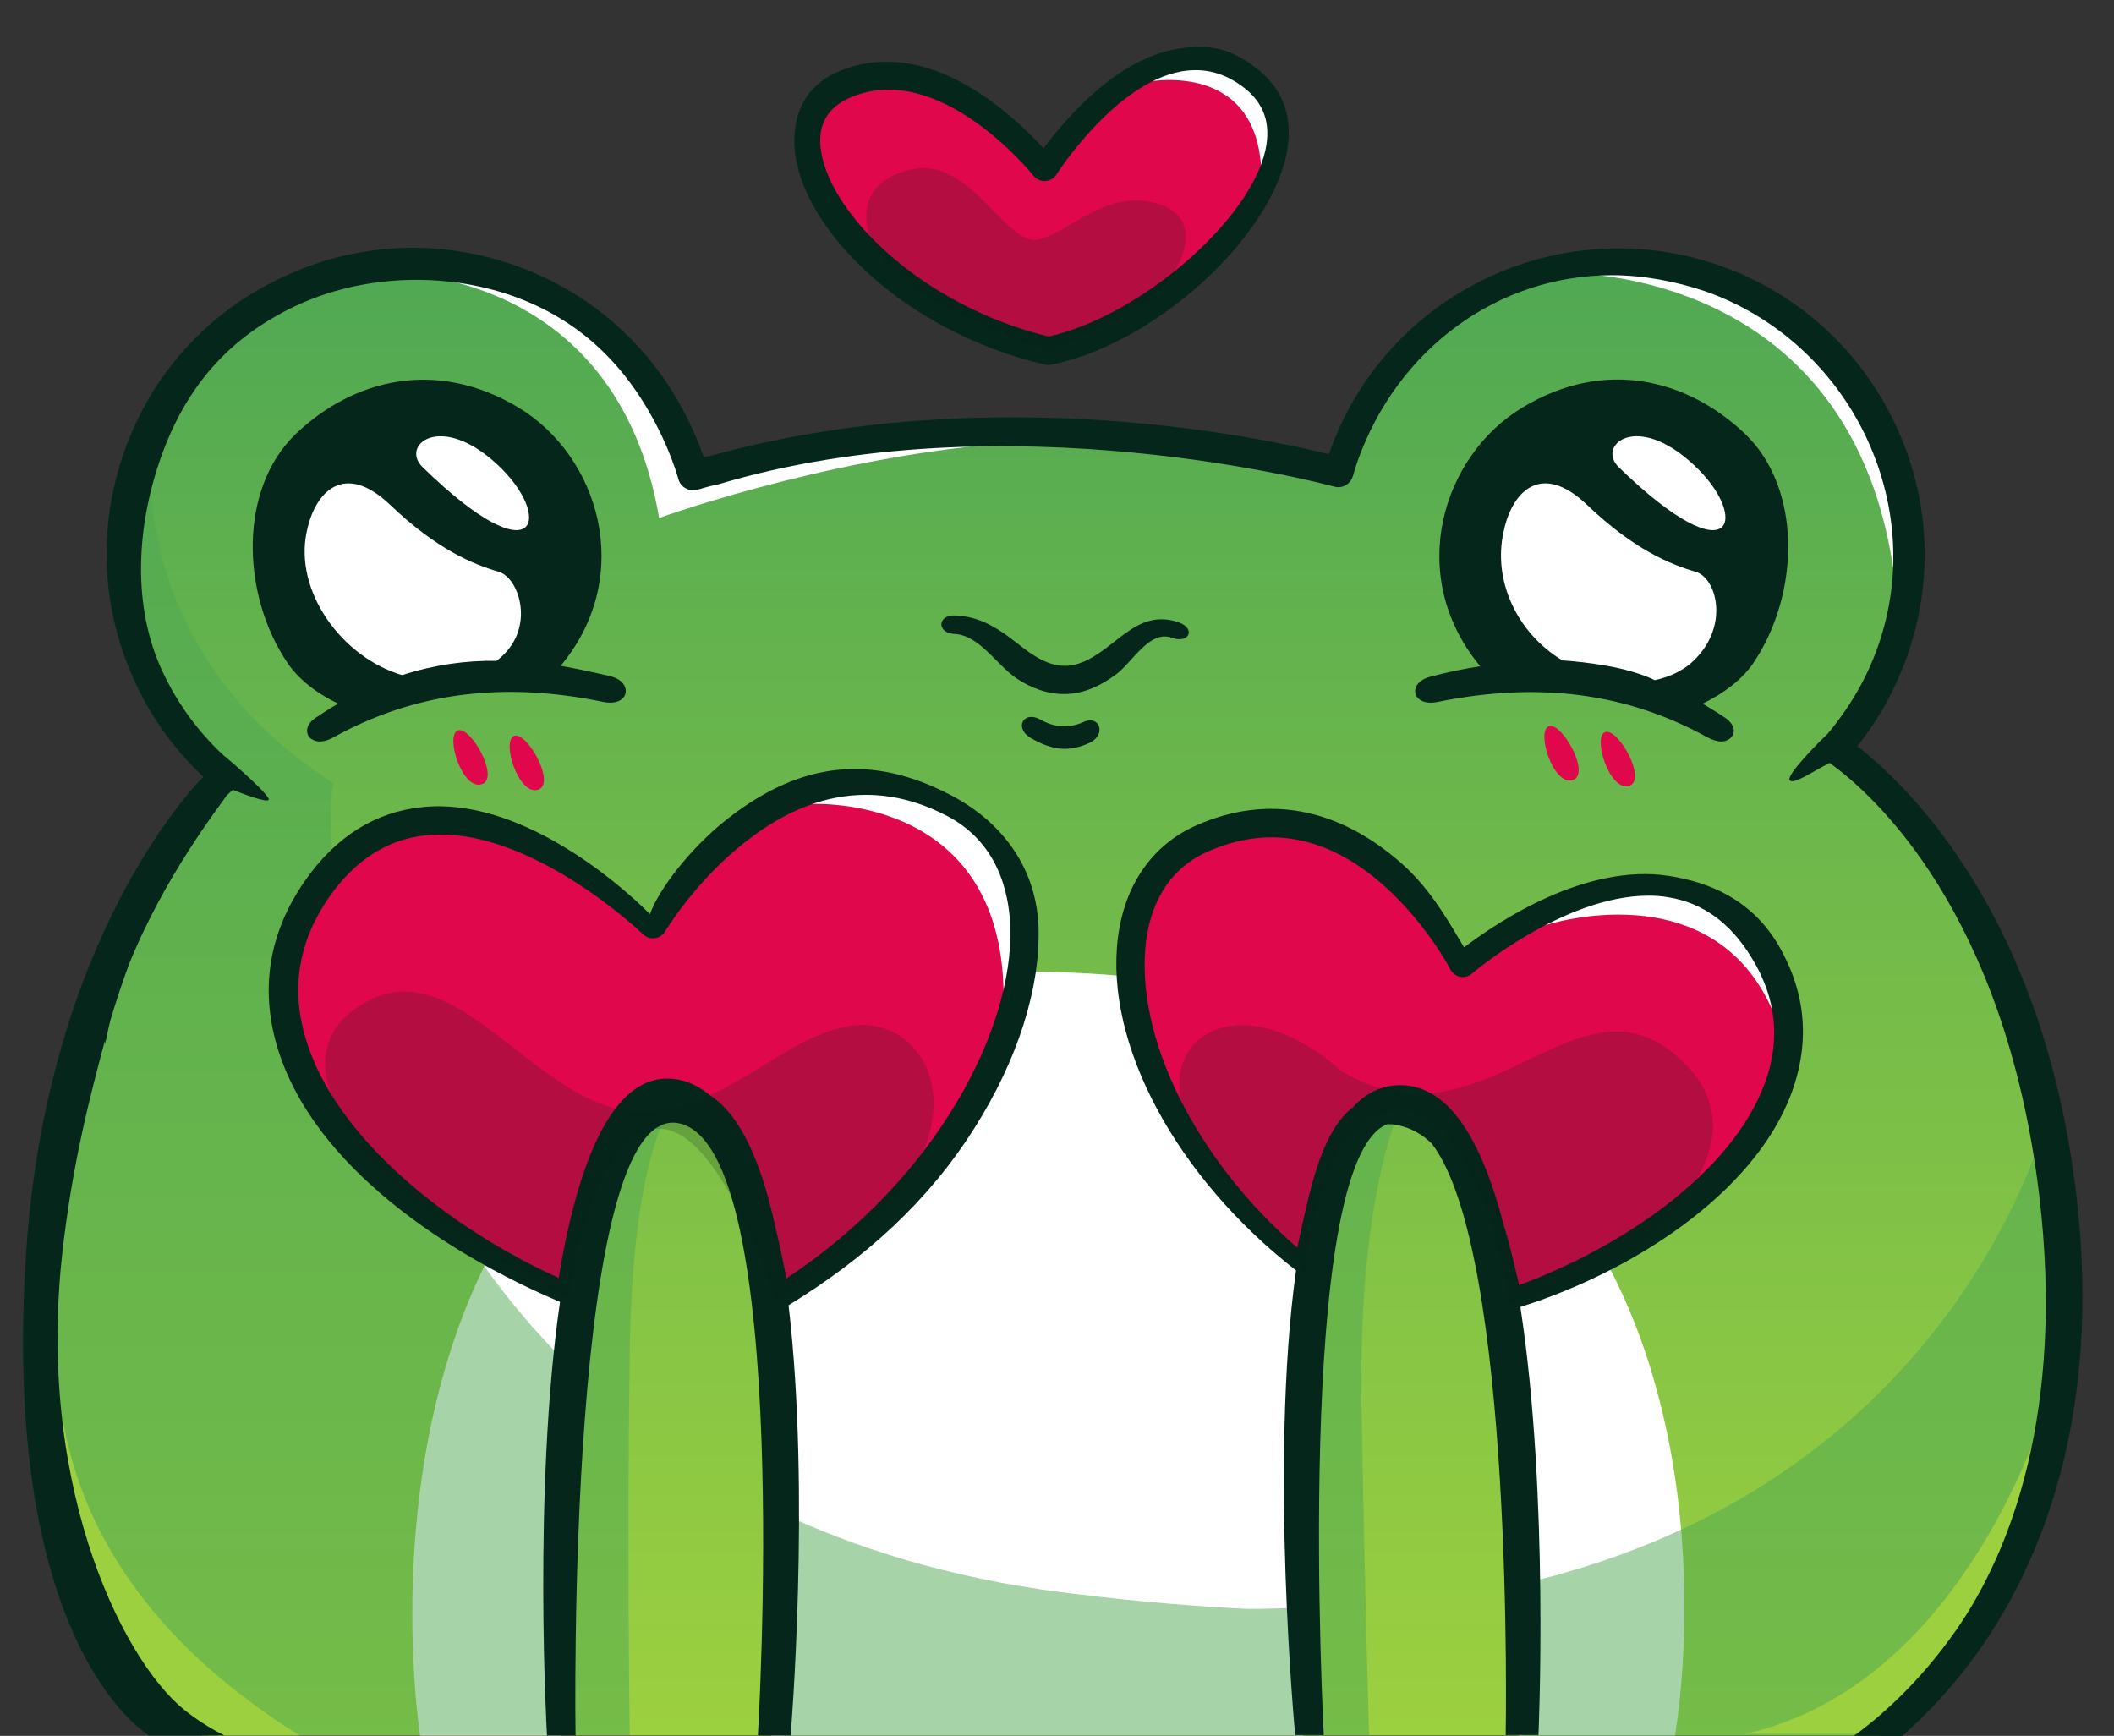 <?xml version="1.0" encoding="UTF-8"?><svg xmlns="http://www.w3.org/2000/svg" xmlns:xlink="http://www.w3.org/1999/xlink" height="413.2" preserveAspectRatio="xMidYMid meet" version="1.0" viewBox="-5.4 -11.1 503.2 413.2" width="503.2" zoomAndPan="magnify"><rect x="-5.4" y="-11.1" width="503.2" height="413.2" fill="#333333" stroke="none"/><linearGradient gradientTransform="matrix(1 0 0 -1 0 307.418)" gradientUnits="userSpaceOnUse" id="a" x1="246.815" x2="246.815" xlink:actuate="onLoad" xlink:show="other" xlink:type="simple" xmlns:xlink="http://www.w3.org/1999/xlink" y1="-94.561" y2="257.907"><stop offset="0" stop-color="#9cd03f"/><stop offset="1" stop-color="#4fa853"/></linearGradient><path d="M19.1,374.3c-11.6-18.6-24.5-67.9,0-146.2c4.3-21.1,26.5-53.5,26.5-53.5s0.8-0.7,2.2-2 c-7.4-6.2-13.6-14.1-18-23.3c-16.5-34.7-1.8-76.3,33-92.9s76.3-1.8,92.9,33c1.7,3.5,3.2,7.4,4.3,11c1.7-0.4,3.2-0.9,4.8-1.1 c76.2-21.1,149.6,0.4,149.6,0.4s0.7-2.4,1.2-3.7c12.9-36.3,52.7-55.2,89-42.4c36.3,12.9,55.2,52.7,42.4,89 c-3.1,8.8-7.8,16.6-13.7,23.1c13,9.2,46.9,39.2,54,106.9c10.5,99.3-45.4,129.4-45.4,129.4h-399C24.5,394.9,19.1,374.3,19.1,374.3z M342.9,221.7c-12.4,9-17.8,19.8-1,15S355.3,212.7,342.9,221.7z" fill="url(#a)"/><g id="change1_1"><path d="M241,220.2C426.1,222,393.3,402,393.3,402h-37.1c1-35.2,2-153.7-27.5-150.7c-30.2,3-25.6,120.2-23.9,150.7 H178.2c1.1-34.8,2.9-150.9-23.9-149.2c-29.9,1.9-26.6,135.2-26.2,149.2H94.6C94.6,402,65.1,218.4,241,220.2z M241,220.2 C426.1,222,393.3,402,393.3,402h-37.1c1-35.2,2-153.7-27.5-150.7c-30.2,3-25.6,120.2-23.9,150.7H178.2 c1.1-34.8,2.9-150.9-23.9-149.2c-29.9,1.9-26.6,135.2-26.2,149.2H94.6C94.6,402,65.1,218.4,241,220.2z" fill="#fff"/></g><g id="change2_1"><path d="M483.5,249.6c0,0,7.3,70.1,1.8,81.4c-1.3,1.6-2.7,3.1-4.2,4.7c-5.2,18.4-16.4,46.1-39.5,66.4H357 c0.1-10.9-0.2-27-0.5-36.1C464.4,341.1,483.5,249.6,483.5,249.6z M182.6,350c-0.2,10-0.9,36.7-1.7,52h124.5h1.7h13.4 c0,0-0.8-23.9-1.8-77.4c-1-53.5,9.9-73.4,9.9-73.4c-25,1.8-26.2,76.9-24.8,120.4c-3.9,0.1-9.1,0.3-11.8,0.3 c-12.5-0.6-25.8-1.7-39.9-3.4C225.2,365.5,202.2,358.9,182.6,350z M19.1,228c-18.2,56.4-18,104.7,0,146.2 c4.9,12.4,15.3,21.5,25.1,27.7h83.5h16.8c0,0-0.7-44.4,0-91.6c0.7-47.1,9.9-57.7,9.9-57.7c-15.8,0-22.9,28-25.9,59.8 C75.3,258.8,71.1,185.7,74,175.3c-48.6-30.8-43.5-78.2-43.5-78.2c-16.7,19.8,2.2,63.6,17.4,75.4c-4.8,4.5-7.9,12.9-10,21.9 c-0.1-0.5-0.1-0.7-0.1-0.7c-3.3,2.4-6,5.1-8.3,8C24.9,210.5,20.7,220,19.1,228z" fill="#4fa853" opacity=".5"/></g><g id="change3_1"><path d="M292.5,6.9c24.1,18.1-18.1,59.4-48.3,65.5c-45.5-10.6-72.8-52.8-48.7-63.3s47.7,19.5,47.7,19.5 S268.4-11.1,292.5,6.9z M382.3,176c4.6-1.3-2.7-14.2-5.7-12.8C373.7,164.5,377.7,177.2,382.3,176z M368.9,174.6 c4.6-1.3-2.7-14.2-5.7-12.8C360.3,163.2,364.3,175.9,368.9,174.6z M122.6,176.9c4.6-1.3-2.7-14.2-5.7-12.8 C114,165.5,118,178.2,122.6,176.9z M109.2,175.6c4.6-1.3-2.7-14.2-5.7-12.8C100.6,164.2,104.6,176.9,109.2,175.6z M130.1,297.9 c2.3-16.2,9.3-52,25.2-48.8c14.4,2.9,21.2,32.4,24,49.6c56.3-34.3,76.6-100.8,41.8-118.8c-41.4-21.3-71.3,28.9-71.3,28.9 s-51.2-49.5-79.9-8.2C44,238,86.9,279.9,130.1,297.9z M305.3,292c4.8-18.7,6.5-41.5,22.3-38.5c17.9,3.4,21.8,29.3,26.1,45.8 c40.1-13.2,82.2-48.9,60.7-84.2c-23.4-38.3-71.7,3.1-71.7,3.1s-24-46.4-62.1-29.5C250.1,202,262.1,257.7,305.3,292z" fill="#e0074c"/></g><g id="change4_1"><path d="M16.8,368.6c5.5,17.5,27.4,33.4,27.4,33.4c1.7,0,7.1,0,21.7,0c-32.3-20.2-51.3-45.6-56.4-75.4 C9.4,345.7,16.8,361.3,16.8,368.6z M444,401.6c0,0-9,0-33.8,0c56.9-13,74.9-88.7,74.9-88.7C484.7,368.2,444,401.6,444,401.6z" fill="#9cd03f"/></g><g id="change1_2"><path d="M159.9,100.3c30-7.1,80.4-10,88.2-6.5c-42.3,0.4-86.8,14.9-96.6,18.4C141.2,52,86.7,53.9,86.7,53.9 C129.4,43.5,148,78.3,159.9,100.3z M366.3,53.9c0,0,72.5-2.6,79.8,77.4C457.9,112.2,438.1,36.6,366.3,53.9z M267,8.5 c0,0,26.3-5.8,27.8,20.4C299.3,19.4,296.7-5.8,267,8.5z M186.5,180.3c0,0,46.6-3.6,47,45.4C241.6,209.3,231.2,164,186.5,180.3z M362.2,209.2c0,0,40.3-13.5,54.7,21.1c0.1-13.5-6.7-30.8-27.3-31.6C368.9,198,362.2,209.2,362.2,209.2z" fill="#fff"/></g><g id="change5_1"><path d="M391.9,197.4c-19.9-3.1-40.9,11-48.8,17c-2.7-4.3-7.3-13.3-14.9-20c-15.1-13.3-32-16.5-48.9-9 c-10.4,4.6-17,14.1-18.6,26.7c-3.2,25.4,14,57.1,42.4,79.2c-6.4,45.7-0.2,110.6-0.2,110.6l6.8,0c0,0-7.3-136.6,15.1-145.4 c0.7,0,1.5,0,2.3,0.2c3.3,0.6,6,2.2,8.3,4.4c19.8,25.7,17.6,140.8,17.6,140.8h7.8c0,0,2.6-57-4.3-101.9 c25.9-8.1,55.7-26.7,64.6-51.1c4.5-12.4,3.3-24.4-3.7-35.9C411.2,203.2,402,199,391.9,197.4z M414.7,246.7 c-7.9,21.6-34.5,39.3-58.5,48.1c-0.2-0.8-0.4-1.7-0.6-2.6c-0.9-3.8-1.9-8-3.2-12.2c-5-19.2-12.7-32.8-24.5-32.8 c-4.4,0-8.2,1.9-11.3,5.3c-7,5.4-9.8,17.8-12.3,29.2c-0.3,1.4-0.6,2.8-0.9,4.2c-24.2-21-38.8-50.3-36-72.9 c0.9-7.2,4.2-16.8,14.7-21.4c14.5-6.4,28.5-3.7,41.7,7.9c10.2,9,16,20,16,20.1c0.5,0.9,1.3,1.6,2.3,1.8c1,0.2,2.1-0.1,2.8-0.7 c0.2-0.2,21.9-18.6,42.1-18.6c1.6,0,3.2,0.1,4.8,0.4c8.1,1.3,14.7,6.1,19.7,14.3C417.4,226.3,418.5,236.4,414.7,246.7z M220.6,178 c-18.2-9.4-35-8.1-52.7,5.7c-9.1,7.1-16.5,17-18.6,22.8c-8-8.1-31.4-27.8-54-25.5c-11.3,1.1-20.8,7-28.2,17.7 c-8.4,12.1-10.6,25.3-6.6,39.1c8.5,29,41.4,50,67.4,61c-6.5,45-3.1,103.2-3.1,103.2l6.8,0c0,0-2.4-151.7,24.7-145.7 C183.5,262.3,175,402,175,402h7.8c0,0,4.8-57.5-0.5-102.4c18.4-11.3,33.2-24.7,44.2-42.1c10.4-16.4,15.8-33.5,15.3-48.2 C241.1,194.5,232.3,184,220.6,178z M181.8,293.2c-0.8-4.1-1.7-8.3-2.7-12.5c-3.2-14.7-8.1-26.3-15.4-31c-2.3-1.9-4.8-3.3-7.6-3.8 c-3.7-0.7-7.2,0-10.4,2.3c-9.9,7-15.3,27.5-18.1,44.9c-25.6-11.6-53.3-33.1-60.3-57.2c-3.5-11.8-1.6-23,5.6-33.4 c6.2-8.9,14-13.9,23.3-14.8c24.3-2.4,51.2,23.3,51.5,23.6c0.7,0.7,1.8,1.1,2.8,0.9c1-0.1,1.9-0.7,2.4-1.6 c0.1-0.1,7.4-12.3,19.5-21.6c9.4-7.3,18.8-10.9,28.3-10.9c6.4,0,12.7,1.6,19.1,4.9c12.1,6.2,15,17.9,15.3,26.7 C235.8,233.6,217.8,269.4,181.8,293.2z M243.4,75.7c0.3,0.1,0.5,0.1,0.8,0.1c0.2,0,0.4,0,0.7-0.1c24.5-5,51.3-29.5,55.8-49.5 c2-9-0.4-16.2-7.6-21.5c-6.1-4.6-11.5-5.4-18.6-4.1C260,3.2,248.1,17.4,243,24.2c-7.4-8-27.7-27.4-49-18.2 c-7.8,3.4-11,10.4-10.2,18.8C185.6,43.3,209.5,67.8,243.4,75.7z M196.8,12.2c21.4-9.4,43.5,18.2,43.8,18.5c0.7,0.9,1.7,1.3,2.8,1.3 c1.1-0.1,2.1-0.6,2.7-1.6c0.1-0.2,13.9-21.7,29.7-24.5c1.2-0.2,2.3-0.3,3.4-0.3c4,0,7.7,1.3,11.3,4c5,3.8,6.7,8.7,5.3,15.1 c-3.8,17-30.2,39.6-51.6,44.3c-30.2-7.3-52.8-29.6-54.3-45.2C189.4,18.3,191.7,14.5,196.8,12.2z M19.1,368.6c0,0,0,10.3,0,15.2 c4.9,12.7,11,18.2,11,18.2s-0.7,0,17.9,0C25.8,390.9,19.1,368.6,19.1,368.6z M331.5,153.9c0.3,1.5,2.1,2.7,5.2,2.1 c24.1-4.9,45.1-2.2,64.3,8.4c1.1,0.6,2.3,1,3.3,1c0.7,0,1.3-0.2,1.8-0.5c0.8-0.5,1.2-1.3,1.2-2.1c0-0.7-0.4-2.1-2.6-3.4 c-1.6-1.1-3.2-2-4.8-3c5.1-2.5,9.4-5.8,12-9.6c11.2-16.5,11.7-41.7-2-54.7s-33.4-18-52.9-6.2c-19,11.4-27.9,39.7-10.3,61.3 c0.1,0.1,0.2,0.2,0.2,0.3c-3.9,0.6-7.7,1.4-11.5,2.4C332.3,150.6,331.2,152.4,331.5,153.9z M118,85.9c-19.5-11.7-39.2-6.8-52.9,6.2 s-13.2,38.2-2,54.7c2.6,3.8,6.8,7.1,12,9.6c-1.6,0.9-3.2,1.9-4.8,3c-2.3,1.3-2.6,2.7-2.6,3.4c0,0.9,0.4,1.7,1.2,2.1 c0.5,0.3,1.1,0.5,1.8,0.5c1,0,2.1-0.3,3.3-1c19.2-10.6,40.2-13.4,64.3-8.4c3.1,0.6,4.9-0.6,5.2-2.1c0.3-1.5-0.7-3.4-3.9-4.1 c-3.8-0.9-7.6-1.7-11.5-2.4c0.1-0.1,0.2-0.2,0.2-0.3C145.9,125.6,137,97.3,118,85.9z M252.4,160.8c-3.3,1.5-6.8,1.3-10.1-0.6 c-4.1-2.3-6.4,2-2.3,4.4c5.1,2.9,9,3.4,14,1.1C258,163.8,256.4,158.9,252.4,160.8z M236.6,150.4c3.4,2.3,7.5,3.8,11.7,3.7 c4.5-0.1,8.5-2.1,12-4.7c3.9-2.9,7.9-10.6,13.2-8.7c4.1,1.5,5.8-2.1,1.8-3.6c-10.7-3.9-15.7,7.7-24.8,10c-6.2,1.5-11-3-15.5-6.4 c-4-3-8-5.1-13-5.3c-4.3-0.2-4.5,4.2-0.2,4.4C227.8,140.1,231.9,147.3,236.6,150.4z M30.1,402c0,0,4-3.3,9.8-5 c-15-10.5-36.5-52.5-30.6-108.6c2.4-22.5,7-39.5,10.3-51.9v1.1c0.4-2,0.8-4,1.3-5.9c1.6-5.4,3.1-9.7,4.3-13 c8.4-21,21.7-38,23.4-40.5c0.3-0.3,0.8-0.7,1.4-1.3c4.5,1.8,9.3,3.4,8.5,2c-1.5-2.5-10.5-10.1-10.8-10.3c-6-5.6-10.8-12.2-14.3-19.6 c-7.5-15.8-6.3-35-0.4-51.5c5.9-16.5,16-28.2,31.8-35.7c15.8-7.5,35.4-8.3,52-2.4c16.5,5.9,27.7,17.3,35.3,33.2 c1.7,3.6,3.1,7.2,4,10.4c0.5,1.8,2.4,2.9,4.2,2.5c0.7-0.1,1.3-0.3,1.9-0.5c0.9-0.2,1.7-0.5,2.5-0.6c0.2,0,0.3-0.1,0.5-0.1 c69-20.8,146.1,0.2,146.9,0.4c1.9,0.6,3.9-0.5,4.5-2.4c0,0,0.7-2.3,1.1-3.5c9.5-26.9,33.5-44.4,60.6-44.4c7.3,0,15.1,1.4,22.4,3.9 c34.1,12.1,53,50.3,40.9,84.5c-2.7,7.7-6.8,14.6-12,20.8c0.1-0.1,0.1-0.1,0.1-0.1l0,0c0,0-0.1,0.1-0.1,0.1c-1.1,1-9.9,9.7-9,11 c0.8,1.2,5.2-1.9,9.5-4.1c10.5,7.5,41.8,35.6,49.9,102.9c6.1,51.2-6.7,84.9-19.9,103.7c-8.9,12.7-18.3,20.7-24.2,25h11.5 c5.6-4.9,12.2-11.7,18.6-20.8c13.9-19.9,29.2-54.9,22.8-108.3c-7.8-65-38.7-96-52.1-106.5c5.1-6.3,9-13.5,11.8-21.2 c6.5-18.4,5.5-38.1-2.9-55.7c-8.4-17.6-23.1-30.9-41.4-37.4c-37.9-13.4-79.7,6.4-93.1,44.3c-0.1,0.2-0.1,0.3-0.2,0.5 c-15.4-3.8-80.6-17.9-147.2,0.4c-0.6,0.1-1.1,0.2-1.6,0.3c-0.9-2.7-2.1-5.5-3.4-8.2c-8.4-17.6-23.1-30.9-41.4-37.4 c-18.4-6.5-38.1-5.5-55.7,2.9C43.9,63.3,30.7,78,24.2,96.3c-6.5,18.4-5.5,38.1,2.9,55.7c3.9,8.3,9.3,15.6,15.9,21.8 c0,0-38.1,37.1-42.4,116.8C-4.5,382.1,30.1,402,30.1,402z" fill="#05261b"/></g><g id="change1_3"><path d="M379.9,100.1c-5.3-5.2,4.2-13.2,17.7-0.7C411.2,111.8,407.7,127.1,379.9,100.1z M90.3,149.6 c7.8-2.5,15.3-3.5,22.5-3.4c9.6-7.2,5.5-19.8,0.5-21.2c-6.1-1.8-14.7-5.3-25.8-15.9c-11.1-10.6-18-3-19.9,6.4 C64.6,129.5,75.8,145.3,90.3,149.6z M112.9,99.4c-13.5-12.5-23.1-4.5-17.7,0.7C122.9,127.1,126.4,111.8,112.9,99.4z M366.5,146.1 c5.4,0.4,15.1,1.4,22,4.7c2.8-0.6,6.4-1.9,9.2-4.6c8.7-8.3,5.5-19.8,0.5-21.2c-6.1-1.8-14.7-5.3-25.8-15.9c-11.1-10.6-18-3-19.9,6.4 C349.9,127.1,355.7,139.6,366.5,146.1z" fill="#fff"/></g><g id="change5_2"><path d="M353.8,299.2c0,0-6.2-45.4-26.1-45.8c-19.9-0.4-22.3,38.5-22.3,38.5s-26.5-27.1-29.6-40.7 c-3.9-16.8,15.3-27.4,38.2-7.3c34.6,20.6,56.4-27.1,81.6-1.9c18.9,18.9-8.1,40.6-8.1,40.6C378.2,293.2,353.8,299.2,353.8,299.2z M130.1,297.9c0,0,4.3-37.6,20-40.2c15.7-2.7,29.1,41.1,29.1,41.1s18.1-12.8,26.8-23.1c21.2-24.1,7.5-45.3-9-42.6 c-14.4,2.3-24.6,15.1-42.8,19.8c-28.3,7.3-48-38-71.7-25.9c-17.2,8.8-8.1,24.4-8.1,24.4C83.5,275.7,130.1,297.9,130.1,297.9z M203.7,49.5c-3.9-5.7-6-17.3,8-20.3c14-3,22.4,18.4,30,16.7s16.1-12,28.2-8.6c12,3.4,6,15.9,0,21.5c-6,5.5-25.7,13.7-25.7,13.7 S211.9,61.5,203.7,49.5z" fill="#05261b" opacity=".2"/></g></svg>